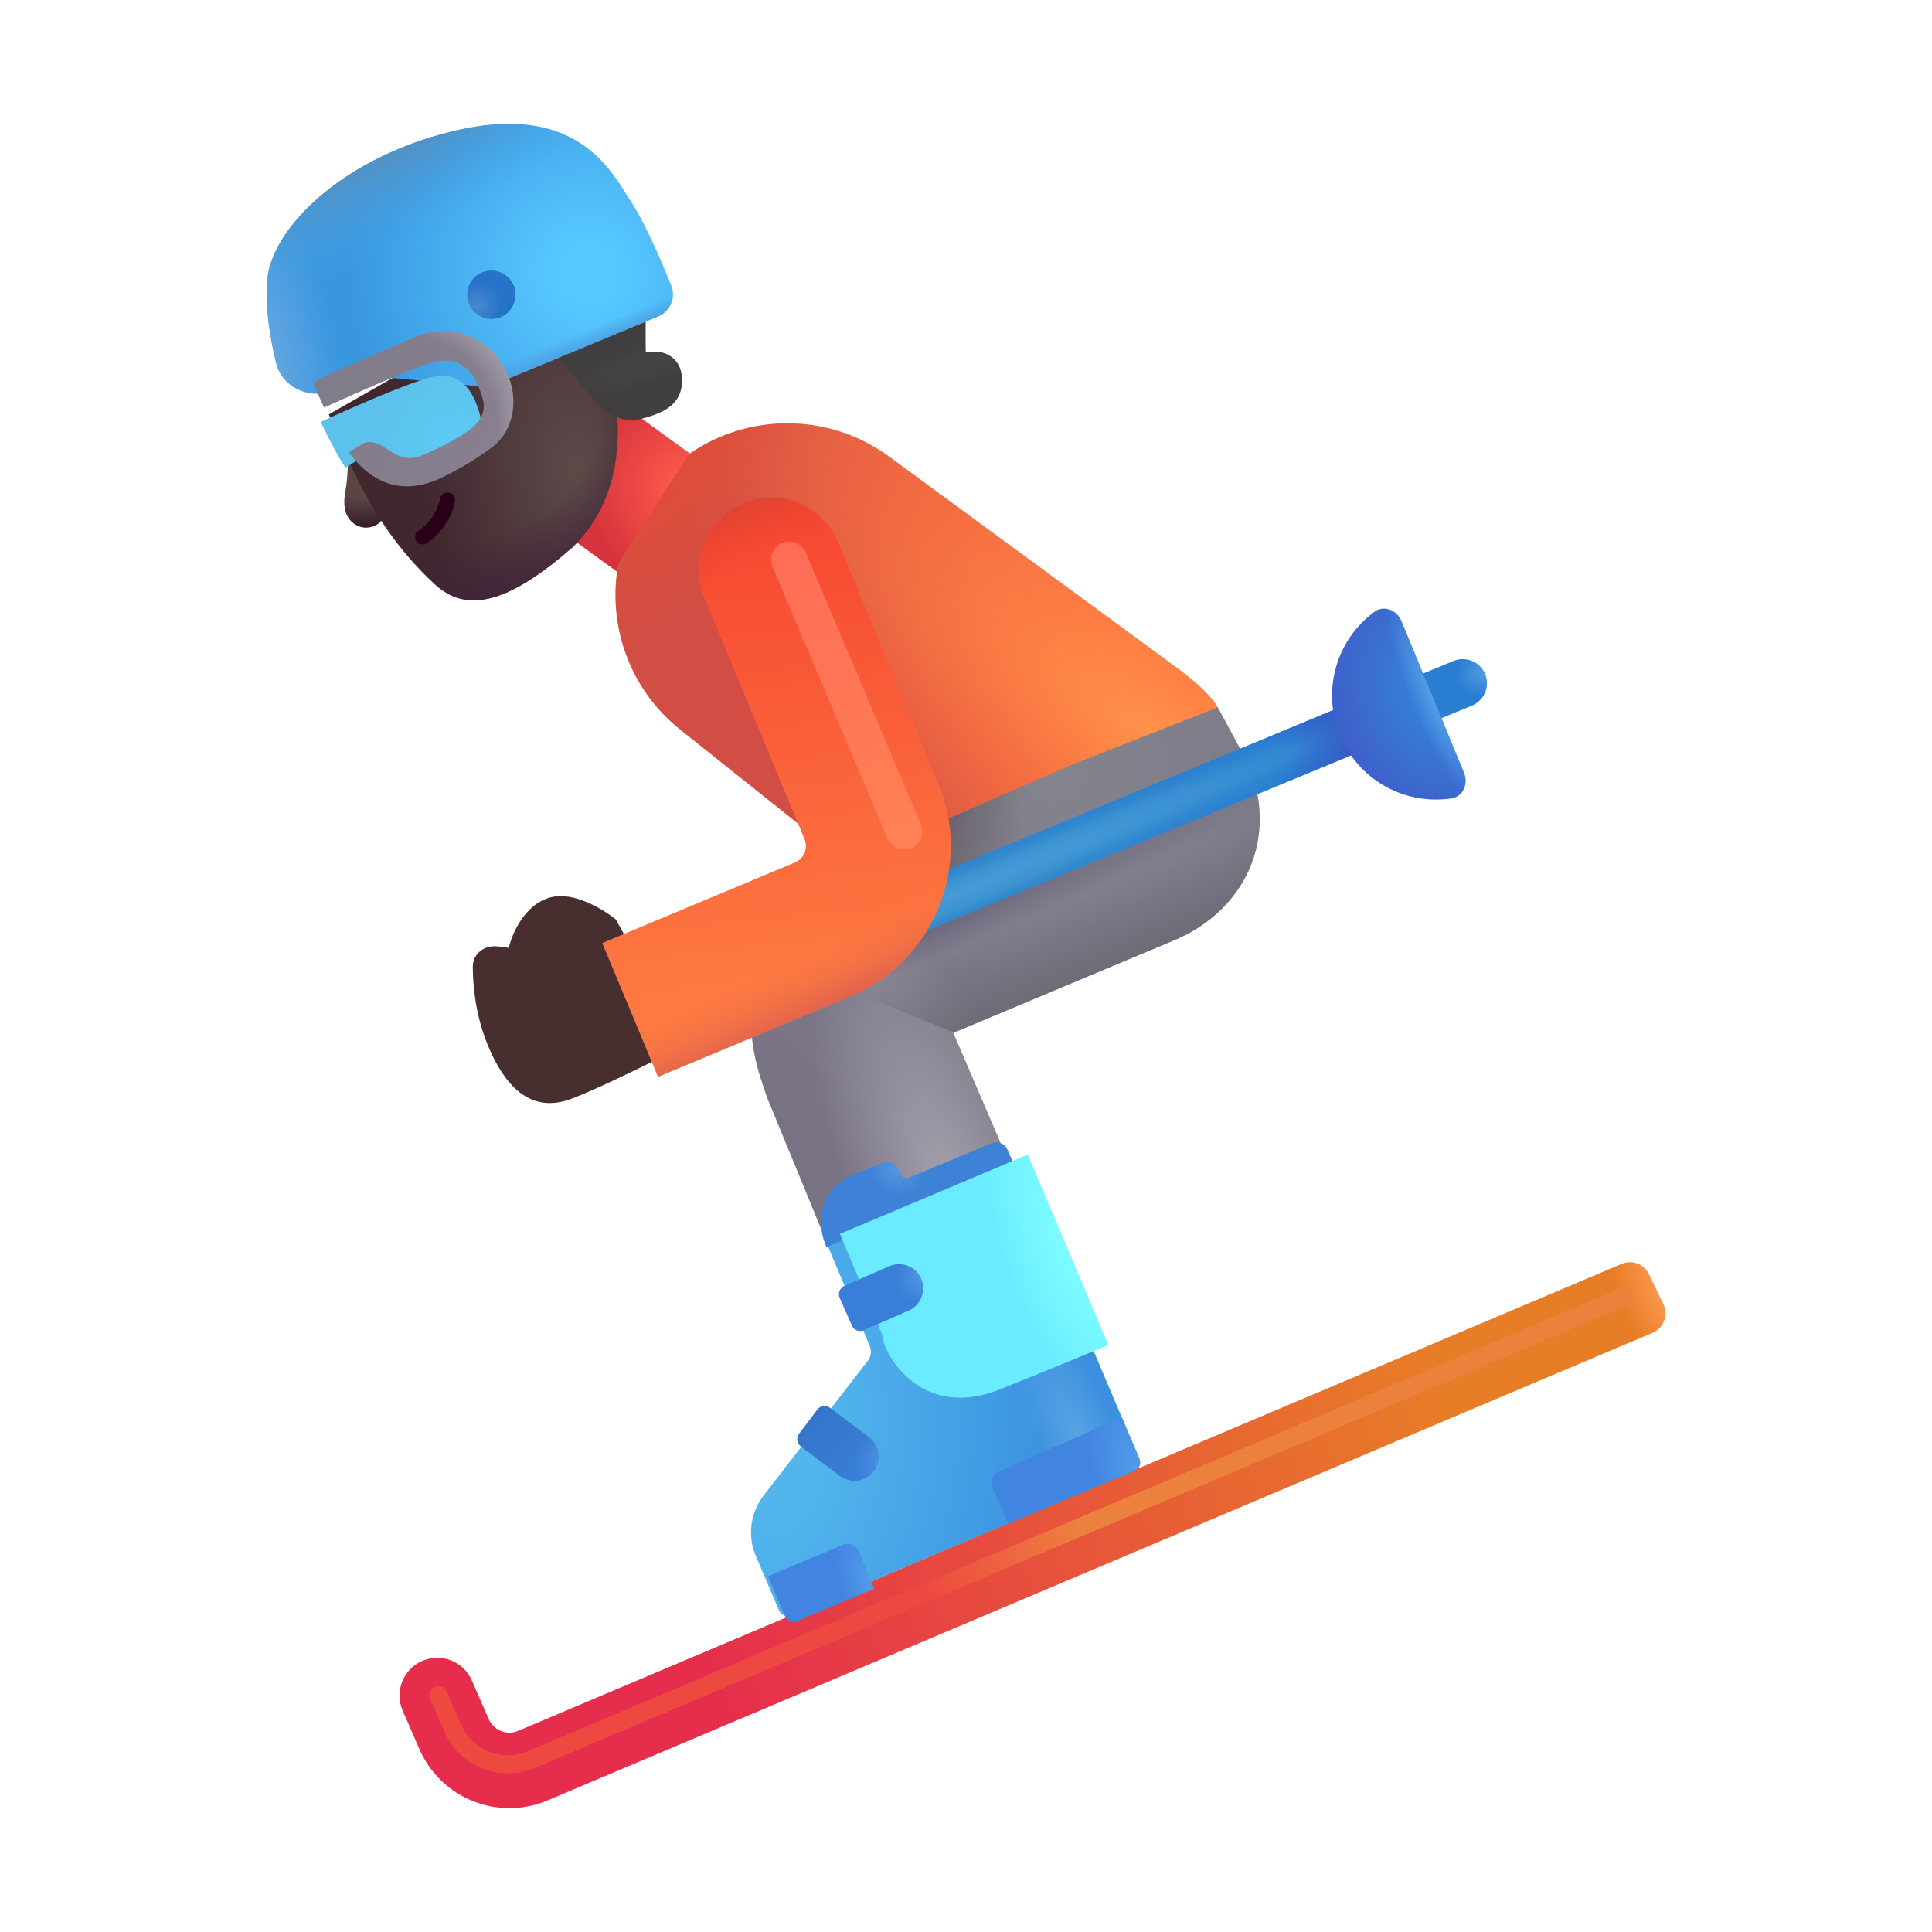 <svg width="320" height="320" viewBox="0 0 32 32" fill="none" xmlns="http://www.w3.org/2000/svg">
<rect x="9.887" y="6.394" width="2.906" height="2.292" transform="rotate(36.007 9.887 6.394)" fill="url(#paint0_radial_3987_22641)"/>
<path d="M11.266 12.085C10.412 11.404 10.054 10.331 10.244 9.327L11.412 7.523C12.387 6.842 13.722 6.825 14.727 7.563L19.404 10.996L19.403 10.997C19.628 11.156 20.025 11.459 20.172 11.724L18.672 12.329L16.512 16.269L11.266 12.085Z" fill="url(#paint1_linear_3987_22641)"/>
<path d="M11.266 12.085C10.412 11.404 10.054 10.331 10.244 9.327L11.412 7.523C12.387 6.842 13.722 6.825 14.727 7.563L19.404 10.996L19.403 10.997C19.628 11.156 20.025 11.459 20.172 11.724L18.672 12.329L16.512 16.269L11.266 12.085Z" fill="url(#paint2_radial_3987_22641)"/>
<path d="M11.266 12.085C10.412 11.404 10.054 10.331 10.244 9.327L11.412 7.523C12.387 6.842 13.722 6.825 14.727 7.563L19.404 10.996L19.403 10.997C19.628 11.156 20.025 11.459 20.172 11.724L18.672 12.329L16.512 16.269L11.266 12.085Z" fill="url(#paint3_radial_3987_22641)"/>
<path d="M14.405 22.292L13.711 20.637L16.821 19.325L18.871 24.163C18.904 24.239 18.868 24.327 18.791 24.36L13.099 26.752C13.023 26.784 12.935 26.748 12.903 26.672L12.519 25.772C12.377 25.438 12.427 25.054 12.649 24.768L14.372 22.541C14.427 22.47 14.44 22.375 14.405 22.292Z" fill="url(#paint4_radial_3987_22641)"/>
<path d="M14.405 22.292L13.711 20.637L16.821 19.325L18.871 24.163C18.904 24.239 18.868 24.327 18.791 24.36L13.099 26.752C13.023 26.784 12.935 26.748 12.903 26.672L12.519 25.772C12.377 25.438 12.427 25.054 12.649 24.768L14.372 22.541C14.427 22.47 14.44 22.375 14.405 22.292Z" fill="url(#paint5_radial_3987_22641)"/>
<path d="M20.586 12.485L20.172 11.716L17.747 12.669L15.649 13.583L12.493 16.099C12.318 17.199 12.571 17.771 12.711 18.193L13.707 20.614L16.571 18.927L15.79 17.107L19.368 15.607C20.75 15.068 21.226 13.675 20.586 12.485Z" fill="url(#paint6_radial_3987_22641)"/>
<path d="M20.586 12.485L20.172 11.716L17.747 12.669L15.649 13.583L12.493 16.099C12.318 17.199 12.571 17.771 12.711 18.193L13.707 20.614L16.571 18.927L15.79 17.107L19.368 15.607C20.75 15.068 21.226 13.675 20.586 12.485Z" fill="url(#paint7_radial_3987_22641)"/>
<path d="M20.586 12.485L20.172 11.716L17.747 12.669L15.649 13.583L12.493 16.099C12.318 17.199 12.571 17.771 12.711 18.193L13.707 20.614L16.571 18.927L15.79 17.107L19.368 15.607C20.75 15.068 21.226 13.675 20.586 12.485Z" fill="url(#paint8_radial_3987_22641)"/>
<path d="M15.8 17.102L19.367 15.607C20.75 15.068 21.225 13.675 20.585 12.485L20.172 11.716L17.746 12.669L15.649 13.583L12.778 15.871L15.8 17.102Z" fill="url(#paint9_linear_3987_22641)"/>
<path d="M15.8 17.102L19.367 15.607C20.75 15.068 21.225 13.675 20.585 12.485L20.172 11.716L17.746 12.669L15.649 13.583L12.778 15.871L15.8 17.102Z" fill="url(#paint10_radial_3987_22641)"/>
<path fill-rule="evenodd" clip-rule="evenodd" d="M24.597 11.165C24.681 11.369 24.584 11.603 24.38 11.687L12.614 16.547C12.41 16.631 12.176 16.534 12.092 16.33C12.007 16.125 12.104 15.892 12.309 15.807L24.074 10.948C24.278 10.864 24.512 10.961 24.597 11.165Z" fill="url(#paint11_radial_3987_22641)"/>
<path fill-rule="evenodd" clip-rule="evenodd" d="M24.597 11.165C24.681 11.369 24.584 11.603 24.38 11.687L12.614 16.547C12.41 16.631 12.176 16.534 12.092 16.33C12.007 16.125 12.104 15.892 12.309 15.807L24.074 10.948C24.278 10.864 24.512 10.961 24.597 11.165Z" fill="url(#paint12_radial_3987_22641)"/>
<path fill-rule="evenodd" clip-rule="evenodd" d="M24.597 11.165C24.681 11.369 24.584 11.603 24.38 11.687L12.614 16.547C12.41 16.631 12.176 16.534 12.092 16.33C12.007 16.125 12.104 15.892 12.309 15.807L24.074 10.948C24.278 10.864 24.512 10.961 24.597 11.165Z" fill="url(#paint13_radial_3987_22641)"/>
<path fill-rule="evenodd" clip-rule="evenodd" d="M23.538 11.592C23.622 11.796 23.525 12.03 23.321 12.114L12.614 16.547C12.41 16.631 12.176 16.534 12.092 16.33C12.007 16.126 12.104 15.892 12.309 15.807L23.015 11.375C23.22 11.291 23.453 11.388 23.538 11.592Z" fill="url(#paint14_radial_3987_22641)"/>
<path fill-rule="evenodd" clip-rule="evenodd" d="M23.538 11.592C23.622 11.796 23.525 12.03 23.321 12.114L12.614 16.547C12.41 16.631 12.176 16.534 12.092 16.33C12.007 16.126 12.104 15.892 12.309 15.807L23.015 11.375C23.22 11.291 23.453 11.388 23.538 11.592Z" fill="url(#paint15_radial_3987_22641)"/>
<path fill-rule="evenodd" clip-rule="evenodd" d="M23.538 11.592C23.622 11.796 23.525 12.03 23.321 12.114L12.614 16.547C12.41 16.631 12.176 16.534 12.092 16.33C12.007 16.126 12.104 15.892 12.309 15.807L23.015 11.375C23.22 11.291 23.453 11.388 23.538 11.592Z" fill="url(#paint16_radial_3987_22641)"/>
<path fill-rule="evenodd" clip-rule="evenodd" d="M23.538 11.592C23.622 11.796 23.525 12.03 23.321 12.114L12.614 16.547C12.41 16.631 12.176 16.534 12.092 16.33C12.007 16.126 12.104 15.892 12.309 15.807L23.015 11.375C23.22 11.291 23.453 11.388 23.538 11.592Z" fill="url(#paint17_radial_3987_22641)"/>
<g filter="url(#filter0_i_3987_22641)">
<path d="M9.008 15.247C9.377 15.204 9.823 15.484 10 15.63L11.156 17.7C10.732 17.93 9.716 18.43 9.266 18.599C8.703 18.81 8.227 18.56 7.875 17.7C7.684 17.234 7.632 16.756 7.631 16.412C7.631 16.197 7.825 16.049 8.038 16.076L8.227 16.099C8.297 15.802 8.547 15.302 9.008 15.247Z" fill="#482F2F"/>
</g>
<path d="M5.719 8.146C5.769 7.871 5.766 7.578 5.758 7.466L6.407 8.427C6.344 8.747 6.063 8.779 5.922 8.708C5.782 8.638 5.657 8.489 5.719 8.146Z" fill="url(#paint18_radial_3987_22641)"/>
<path d="M7.211 9.685C6.133 8.7 5.737 7.523 5.446 6.864L9.141 4.755L10.211 6.693C10.307 7.674 10.094 8.45 9.491 9.058C8.453 9.966 7.751 10.177 7.211 9.685Z" fill="url(#paint19_radial_3987_22641)"/>
<path d="M7.211 9.685C6.133 8.7 5.737 7.523 5.446 6.864L9.141 4.755L10.211 6.693C10.307 7.674 10.094 8.45 9.491 9.058C8.453 9.966 7.751 10.177 7.211 9.685Z" fill="url(#paint20_radial_3987_22641)"/>
<g filter="url(#filter1_i_3987_22641)">
<path d="M9.789 6.872L8.961 5.927L10.594 4.919V6.036C10.926 5.974 11.219 6.146 11.196 6.544C11.172 6.943 10.829 7.06 10.461 7.154C10.2 7.22 9.883 6.995 9.789 6.872Z" fill="#403E3F"/>
<path d="M9.789 6.872L8.961 5.927L10.594 4.919V6.036C10.926 5.974 11.219 6.146 11.196 6.544C11.172 6.943 10.829 7.06 10.461 7.154C10.2 7.22 9.883 6.995 9.789 6.872Z" fill="url(#paint21_radial_3987_22641)"/>
</g>
<path d="M4.427 4.63C4.385 5.076 4.474 5.606 4.575 6.015C4.65 6.322 4.935 6.521 5.252 6.521H5.427L6.271 6.239L8.083 6.411L10.901 5.241C11.102 5.158 11.2 4.929 11.118 4.727C10.935 4.277 10.678 3.684 10.458 3.349C10.13 2.849 9.571 1.654 7.453 2.185C5.64 2.64 4.505 3.786 4.427 4.63Z" fill="url(#paint22_radial_3987_22641)"/>
<path d="M4.427 4.63C4.385 5.076 4.474 5.606 4.575 6.015C4.65 6.322 4.935 6.521 5.252 6.521H5.427L6.271 6.239L8.083 6.411L10.901 5.241C11.102 5.158 11.2 4.929 11.118 4.727C10.935 4.277 10.678 3.684 10.458 3.349C10.13 2.849 9.571 1.654 7.453 2.185C5.64 2.64 4.505 3.786 4.427 4.63Z" fill="url(#paint23_radial_3987_22641)"/>
<path d="M4.427 4.63C4.385 5.076 4.474 5.606 4.575 6.015C4.65 6.322 4.935 6.521 5.252 6.521H5.427L6.271 6.239L8.083 6.411L10.901 5.241C11.102 5.158 11.2 4.929 11.118 4.727C10.935 4.277 10.678 3.684 10.458 3.349C10.13 2.849 9.571 1.654 7.453 2.185C5.64 2.64 4.505 3.786 4.427 4.63Z" fill="url(#paint24_radial_3987_22641)"/>
<path d="M4.427 4.63C4.385 5.076 4.474 5.606 4.575 6.015C4.65 6.322 4.935 6.521 5.252 6.521H5.427L6.271 6.239L8.083 6.411L10.901 5.241C11.102 5.158 11.2 4.929 11.118 4.727C10.935 4.277 10.678 3.684 10.458 3.349C10.13 2.849 9.571 1.654 7.453 2.185C5.64 2.64 4.505 3.786 4.427 4.63Z" fill="url(#paint25_linear_3987_22641)"/>
<g filter="url(#filter2_i_3987_22641)">
<circle cx="8.139" cy="4.882" r="0.401" fill="url(#paint26_radial_3987_22641)"/>
</g>
<g filter="url(#filter3_i_3987_22641)">
<path d="M5.773 7.645L5.977 7.517C6.021 7.476 6.158 7.427 6.352 7.552C6.594 7.708 6.731 7.798 6.996 7.689C7.219 7.597 7.582 7.427 7.805 7.247C7.91 7.163 8.065 7.003 7.996 6.759C7.911 6.454 7.723 6.013 7.184 6.15C6.801 6.247 5.902 6.64 5.362 6.888C5.501 7.183 5.674 7.511 5.773 7.645Z" fill="url(#paint27_radial_3987_22641)"/>
</g>
<g filter="url(#filter4_i_3987_22641)">
<path d="M5.773 7.645C5.779 7.652 5.784 7.659 5.789 7.665C5.791 7.667 5.792 7.669 5.794 7.67C5.977 7.893 6.46 8.482 7.336 8.052C7.67 7.888 7.933 7.721 8.139 7.567C8.534 7.273 8.597 6.725 8.378 6.284C8.105 5.733 7.456 5.486 6.891 5.726C6.217 6.012 5.482 6.335 5.188 6.482C5.224 6.582 5.298 6.751 5.368 6.9C5.957 6.639 6.853 6.233 7.184 6.15C7.723 6.013 7.911 6.454 7.996 6.759C8.065 7.003 7.91 7.163 7.805 7.247C7.582 7.427 7.219 7.597 6.996 7.689C6.732 7.797 6.596 7.709 6.356 7.555L6.352 7.552C6.158 7.427 6.021 7.476 5.977 7.517L5.773 7.645Z" fill="url(#paint28_linear_3987_22641)"/>
<path d="M5.773 7.645C5.779 7.652 5.784 7.659 5.789 7.665C5.791 7.667 5.792 7.669 5.794 7.67C5.977 7.893 6.46 8.482 7.336 8.052C7.67 7.888 7.933 7.721 8.139 7.567C8.534 7.273 8.597 6.725 8.378 6.284C8.105 5.733 7.456 5.486 6.891 5.726C6.217 6.012 5.482 6.335 5.188 6.482C5.224 6.582 5.298 6.751 5.368 6.9C5.957 6.639 6.853 6.233 7.184 6.15C7.723 6.013 7.911 6.454 7.996 6.759C8.065 7.003 7.91 7.163 7.805 7.247C7.582 7.427 7.219 7.597 6.996 7.689C6.732 7.797 6.596 7.709 6.356 7.555L6.352 7.552C6.158 7.427 6.021 7.476 5.977 7.517L5.773 7.645Z" fill="url(#paint29_radial_3987_22641)"/>
</g>
<path d="M13.882 8.982C13.627 8.37 12.925 8.08 12.313 8.334C11.701 8.589 11.411 9.291 11.666 9.903L13.325 13.896C13.389 14.048 13.317 14.224 13.164 14.287L9.975 15.62L10.899 17.835L14.089 16.502C15.463 15.928 16.113 14.349 15.541 12.974L13.882 8.982Z" fill="url(#paint30_linear_3987_22641)"/>
<path d="M13.882 8.982C13.627 8.37 12.925 8.08 12.313 8.334C11.701 8.589 11.411 9.291 11.666 9.903L13.325 13.896C13.389 14.048 13.317 14.224 13.164 14.287L9.975 15.62L10.899 17.835L14.089 16.502C15.463 15.928 16.113 14.349 15.541 12.974L13.882 8.982Z" fill="url(#paint31_radial_3987_22641)"/>
<path d="M13.882 8.982C13.627 8.37 12.925 8.08 12.313 8.334C11.701 8.589 11.411 9.291 11.666 9.903L13.325 13.896C13.389 14.048 13.317 14.224 13.164 14.287L9.975 15.62L10.899 17.835L14.089 16.502C15.463 15.928 16.113 14.349 15.541 12.974L13.882 8.982Z" fill="url(#paint32_linear_3987_22641)"/>
<path d="M23.212 10.287C23.136 10.103 22.921 10.017 22.762 10.135C22.338 10.449 22.063 10.953 22.063 11.521C22.063 12.472 22.834 13.243 23.785 13.243C23.871 13.243 23.955 13.237 24.037 13.225C24.233 13.196 24.325 12.983 24.249 12.8L23.212 10.287Z" fill="url(#paint33_radial_3987_22641)"/>
<path d="M23.212 10.287C23.136 10.103 22.921 10.017 22.762 10.135C22.338 10.449 22.063 10.953 22.063 11.521C22.063 12.472 22.834 13.243 23.785 13.243C23.871 13.243 23.955 13.237 24.037 13.225C24.233 13.196 24.325 12.983 24.249 12.8L23.212 10.287Z" fill="url(#paint34_radial_3987_22641)"/>
<g filter="url(#filter5_i_3987_22641)">
<path d="M27.31 21.105C27.229 20.937 27.03 20.862 26.858 20.935L8.583 28.668C8.394 28.749 8.175 28.661 8.093 28.472L7.816 27.834C7.678 27.518 7.31 27.372 6.993 27.51C6.677 27.647 6.532 28.015 6.669 28.332L6.946 28.97C7.302 29.788 8.249 30.167 9.07 29.82L27.37 22.076C27.554 21.998 27.636 21.782 27.549 21.602L27.31 21.105Z" fill="url(#paint35_linear_3987_22641)"/>
<path d="M27.31 21.105C27.229 20.937 27.03 20.862 26.858 20.935L8.583 28.668C8.394 28.749 8.175 28.661 8.093 28.472L7.816 27.834C7.678 27.518 7.31 27.372 6.993 27.51C6.677 27.647 6.532 28.015 6.669 28.332L6.946 28.97C7.302 29.788 8.249 30.167 9.07 29.82L27.37 22.076C27.554 21.998 27.636 21.782 27.549 21.602L27.31 21.105Z" fill="url(#paint36_radial_3987_22641)"/>
</g>
<path fill-rule="evenodd" clip-rule="evenodd" d="M7.427 8.159C7.496 8.168 7.544 8.231 7.534 8.299C7.52 8.407 7.47 8.538 7.393 8.661C7.316 8.785 7.207 8.91 7.067 8.998C7.008 9.034 6.931 9.017 6.894 8.958C6.858 8.899 6.876 8.822 6.934 8.786C7.035 8.723 7.119 8.63 7.181 8.529C7.243 8.428 7.278 8.33 7.287 8.266C7.296 8.197 7.359 8.149 7.427 8.159Z" fill="#290017"/>
<g filter="url(#filter6_i_3987_22641)">
<path d="M16.817 19.341L13.688 20.657C13.391 19.939 13.877 19.551 14.157 19.447L14.624 19.262C14.726 19.221 14.842 19.271 14.883 19.373L14.916 19.454C14.937 19.506 14.996 19.531 15.047 19.509L16.425 18.936C16.525 18.894 16.641 18.94 16.685 19.04L16.817 19.341Z" fill="#3E82D8"/>
<path d="M16.817 19.341L13.688 20.657C13.391 19.939 13.877 19.551 14.157 19.447L14.624 19.262C14.726 19.221 14.842 19.271 14.883 19.373L14.916 19.454C14.937 19.506 14.996 19.531 15.047 19.509L16.425 18.936C16.525 18.894 16.641 18.94 16.685 19.04L16.817 19.341Z" fill="url(#paint37_radial_3987_22641)"/>
</g>
<g filter="url(#filter7_i_3987_22641)">
<path d="M13.538 23.346C13.588 23.28 13.682 23.267 13.748 23.317L14.395 23.806C14.571 23.939 14.607 24.191 14.473 24.367C14.339 24.544 14.088 24.579 13.911 24.446L13.264 23.957C13.198 23.907 13.185 23.813 13.235 23.747L13.538 23.346Z" fill="url(#paint38_linear_3987_22641)"/>
<path d="M13.538 23.346C13.588 23.28 13.682 23.267 13.748 23.317L14.395 23.806C14.571 23.939 14.607 24.191 14.473 24.367C14.339 24.544 14.088 24.579 13.911 24.446L13.264 23.957C13.198 23.907 13.185 23.813 13.235 23.747L13.538 23.346Z" fill="url(#paint39_radial_3987_22641)"/>
</g>
<g filter="url(#filter8_i_3987_22641)">
<path d="M14.424 22.409L14.454 22.482C14.623 22.914 15.244 23.665 16.375 23.208C17.165 22.89 17.777 22.637 18.157 22.477L16.821 19.325L13.711 20.637L14.405 22.292C14.421 22.329 14.427 22.37 14.424 22.409Z" fill="#6AEBFF"/>
<path d="M14.424 22.409L14.454 22.482C14.623 22.914 15.244 23.665 16.375 23.208C17.165 22.89 17.777 22.637 18.157 22.477L16.821 19.325L13.711 20.637L14.405 22.292C14.421 22.329 14.427 22.37 14.424 22.409Z" fill="url(#paint40_radial_3987_22641)"/>
</g>
<g filter="url(#filter9_i_3987_22641)">
<path d="M18.581 23.478L18.871 24.163C18.904 24.239 18.868 24.327 18.791 24.36L16.702 25.238L16.438 24.637C16.394 24.536 16.44 24.418 16.541 24.374L18.581 23.478Z" fill="#4285E1"/>
<path d="M18.581 23.478L18.871 24.163C18.904 24.239 18.868 24.327 18.791 24.36L16.702 25.238L16.438 24.637C16.394 24.536 16.44 24.418 16.541 24.374L18.581 23.478Z" fill="url(#paint41_radial_3987_22641)"/>
</g>
<g filter="url(#filter10_i_3987_22641)">
<path d="M14.379 26.214L13.099 26.752C13.023 26.784 12.935 26.748 12.903 26.672L12.62 26.008L13.857 25.488C13.959 25.445 14.076 25.493 14.119 25.595L14.379 26.214Z" fill="#4285E1"/>
<path d="M14.379 26.214L13.099 26.752C13.023 26.784 12.935 26.748 12.903 26.672L12.62 26.008L13.857 25.488C13.959 25.445 14.076 25.493 14.119 25.595L14.379 26.214Z" fill="url(#paint42_radial_3987_22641)"/>
</g>
<g filter="url(#filter11_i_3987_22641)">
<path d="M13.908 21.497C13.874 21.421 13.909 21.332 13.985 21.299L14.727 20.973C14.93 20.884 15.166 20.976 15.255 21.178C15.345 21.381 15.253 21.618 15.05 21.707L14.308 22.033C14.232 22.067 14.143 22.032 14.11 21.956L13.908 21.497Z" fill="#397ED8"/>
<path d="M13.908 21.497C13.874 21.421 13.909 21.332 13.985 21.299L14.727 20.973C14.93 20.884 15.166 20.976 15.255 21.178C15.345 21.381 15.253 21.618 15.05 21.707L14.308 22.033C14.232 22.067 14.143 22.032 14.11 21.956L13.908 21.497Z" fill="url(#paint43_radial_3987_22641)"/>
</g>
<g filter="url(#filter12_f_3987_22641)">
<path d="M13.071 9.271L14.977 13.771" stroke="url(#paint44_linear_3987_22641)" stroke-width="0.6" stroke-linecap="round"/>
</g>
<g filter="url(#filter13_f_3987_22641)">
<path d="M26.892 21.481L8.804 29.143C8.299 29.357 7.716 29.124 7.497 28.621L7.261 28.078" stroke="url(#paint45_linear_3987_22641)" stroke-width="0.3" stroke-linecap="round"/>
</g>
<defs>
<filter id="filter0_i_3987_22641" x="7.631" y="14.843" width="3.726" height="3.827" filterUnits="userSpaceOnUse" color-interpolation-filters="sRGB">
<feFlood flood-opacity="0" result="BackgroundImageFix"/>
<feBlend mode="normal" in="SourceGraphic" in2="BackgroundImageFix" result="shape"/>
<feColorMatrix in="SourceAlpha" type="matrix" values="0 0 0 0 0 0 0 0 0 0 0 0 0 0 0 0 0 0 127 0" result="hardAlpha"/>
<feOffset dx="0.2" dy="-0.4"/>
<feGaussianBlur stdDeviation="0.6"/>
<feComposite in2="hardAlpha" operator="arithmetic" k2="-1" k3="1"/>
<feColorMatrix type="matrix" values="0 0 0 0 0.255 0 0 0 0 0.161 0 0 0 0 0.235 0 0 0 1 0"/>
<feBlend mode="normal" in2="shape" result="effect1_innerShadow_3987_22641"/>
</filter>
<filter id="filter1_i_3987_22641" x="8.961" y="4.719" width="2.336" height="2.447" filterUnits="userSpaceOnUse" color-interpolation-filters="sRGB">
<feFlood flood-opacity="0" result="BackgroundImageFix"/>
<feBlend mode="normal" in="SourceGraphic" in2="BackgroundImageFix" result="shape"/>
<feColorMatrix in="SourceAlpha" type="matrix" values="0 0 0 0 0 0 0 0 0 0 0 0 0 0 0 0 0 0 127 0" result="hardAlpha"/>
<feOffset dx="0.1" dy="-0.2"/>
<feGaussianBlur stdDeviation="0.25"/>
<feComposite in2="hardAlpha" operator="arithmetic" k2="-1" k3="1"/>
<feColorMatrix type="matrix" values="0 0 0 0 0.118 0 0 0 0 0.039 0 0 0 0 0.118 0 0 0 1 0"/>
<feBlend mode="normal" in2="shape" result="effect1_innerShadow_3987_22641"/>
</filter>
<filter id="filter2_i_3987_22641" x="7.738" y="4.482" width="0.802" height="0.802" filterUnits="userSpaceOnUse" color-interpolation-filters="sRGB">
<feFlood flood-opacity="0" result="BackgroundImageFix"/>
<feBlend mode="normal" in="SourceGraphic" in2="BackgroundImageFix" result="shape"/>
<feColorMatrix in="SourceAlpha" type="matrix" values="0 0 0 0 0 0 0 0 0 0 0 0 0 0 0 0 0 0 127 0" result="hardAlpha"/>
<feOffset/>
<feGaussianBlur stdDeviation="0.125"/>
<feComposite in2="hardAlpha" operator="arithmetic" k2="-1" k3="1"/>
<feColorMatrix type="matrix" values="0 0 0 0 0.098 0 0 0 0 0.431 0 0 0 0 0.757 0 0 0 1 0"/>
<feBlend mode="normal" in2="shape" result="effect1_innerShadow_3987_22641"/>
</filter>
<filter id="filter3_i_3987_22641" x="5.312" y="6.124" width="2.701" height="1.713" filterUnits="userSpaceOnUse" color-interpolation-filters="sRGB">
<feFlood flood-opacity="0" result="BackgroundImageFix"/>
<feBlend mode="normal" in="SourceGraphic" in2="BackgroundImageFix" result="shape"/>
<feColorMatrix in="SourceAlpha" type="matrix" values="0 0 0 0 0 0 0 0 0 0 0 0 0 0 0 0 0 0 127 0" result="hardAlpha"/>
<feOffset dx="-0.05" dy="0.1"/>
<feGaussianBlur stdDeviation="0.15"/>
<feComposite in2="hardAlpha" operator="arithmetic" k2="-1" k3="1"/>
<feColorMatrix type="matrix" values="0 0 0 0 0.302 0 0 0 0 0.612 0 0 0 0 0.867 0 0 0 1 0"/>
<feBlend mode="normal" in2="shape" result="effect1_innerShadow_3987_22641"/>
</filter>
<filter id="filter4_i_3987_22641" x="5.188" y="5.484" width="3.315" height="2.721" filterUnits="userSpaceOnUse" color-interpolation-filters="sRGB">
<feFlood flood-opacity="0" result="BackgroundImageFix"/>
<feBlend mode="normal" in="SourceGraphic" in2="BackgroundImageFix" result="shape"/>
<feColorMatrix in="SourceAlpha" type="matrix" values="0 0 0 0 0 0 0 0 0 0 0 0 0 0 0 0 0 0 127 0" result="hardAlpha"/>
<feOffset dy="-0.15"/>
<feGaussianBlur stdDeviation="0.1"/>
<feComposite in2="hardAlpha" operator="arithmetic" k2="-1" k3="1"/>
<feColorMatrix type="matrix" values="0 0 0 0 0.447 0 0 0 0 0.435 0 0 0 0 0.565 0 0 0 1 0"/>
<feBlend mode="normal" in2="shape" result="effect1_innerShadow_3987_22641"/>
</filter>
<filter id="filter5_i_3987_22641" x="6.617" y="20.907" width="20.966" height="9.041" filterUnits="userSpaceOnUse" color-interpolation-filters="sRGB">
<feFlood flood-opacity="0" result="BackgroundImageFix"/>
<feBlend mode="normal" in="SourceGraphic" in2="BackgroundImageFix" result="shape"/>
<feColorMatrix in="SourceAlpha" type="matrix" values="0 0 0 0 0 0 0 0 0 0 0 0 0 0 0 0 0 0 127 0" result="hardAlpha"/>
<feOffset/>
<feGaussianBlur stdDeviation="0.2"/>
<feComposite in2="hardAlpha" operator="arithmetic" k2="-1" k3="1"/>
<feColorMatrix type="matrix" values="0 0 0 0 0.839 0 0 0 0 0.357 0 0 0 0 0.329 0 0 0 1 0"/>
<feBlend mode="normal" in2="shape" result="effect1_innerShadow_3987_22641"/>
</filter>
<filter id="filter6_i_3987_22641" x="13.595" y="18.921" width="3.222" height="1.737" filterUnits="userSpaceOnUse" color-interpolation-filters="sRGB">
<feFlood flood-opacity="0" result="BackgroundImageFix"/>
<feBlend mode="normal" in="SourceGraphic" in2="BackgroundImageFix" result="shape"/>
<feColorMatrix in="SourceAlpha" type="matrix" values="0 0 0 0 0 0 0 0 0 0 0 0 0 0 0 0 0 0 127 0" result="hardAlpha"/>
<feOffset/>
<feGaussianBlur stdDeviation="0.2"/>
<feComposite in2="hardAlpha" operator="arithmetic" k2="-1" k3="1"/>
<feColorMatrix type="matrix" values="0 0 0 0 0.2 0 0 0 0 0.412 0 0 0 0 0.812 0 0 0 1 0"/>
<feBlend mode="normal" in2="shape" result="effect1_innerShadow_3987_22641"/>
</filter>
<filter id="filter7_i_3987_22641" x="13.205" y="23.287" width="1.349" height="1.24" filterUnits="userSpaceOnUse" color-interpolation-filters="sRGB">
<feFlood flood-opacity="0" result="BackgroundImageFix"/>
<feBlend mode="normal" in="SourceGraphic" in2="BackgroundImageFix" result="shape"/>
<feColorMatrix in="SourceAlpha" type="matrix" values="0 0 0 0 0 0 0 0 0 0 0 0 0 0 0 0 0 0 127 0" result="hardAlpha"/>
<feOffset/>
<feGaussianBlur stdDeviation="0.125"/>
<feComposite in2="hardAlpha" operator="arithmetic" k2="-1" k3="1"/>
<feColorMatrix type="matrix" values="0 0 0 0 0.188 0 0 0 0 0.396 0 0 0 0 0.824 0 0 0 1 0"/>
<feBlend mode="normal" in2="shape" result="effect1_innerShadow_3987_22641"/>
</filter>
<filter id="filter8_i_3987_22641" x="13.711" y="19.125" width="4.646" height="4.226" filterUnits="userSpaceOnUse" color-interpolation-filters="sRGB">
<feFlood flood-opacity="0" result="BackgroundImageFix"/>
<feBlend mode="normal" in="SourceGraphic" in2="BackgroundImageFix" result="shape"/>
<feColorMatrix in="SourceAlpha" type="matrix" values="0 0 0 0 0 0 0 0 0 0 0 0 0 0 0 0 0 0 127 0" result="hardAlpha"/>
<feOffset dx="0.2" dy="-0.2"/>
<feGaussianBlur stdDeviation="0.3"/>
<feComposite in2="hardAlpha" operator="arithmetic" k2="-1" k3="1"/>
<feColorMatrix type="matrix" values="0 0 0 0 0.345 0 0 0 0 0.741 0 0 0 0 1 0 0 0 1 0"/>
<feBlend mode="normal" in2="shape" result="effect1_innerShadow_3987_22641"/>
</filter>
<filter id="filter9_i_3987_22641" x="16.422" y="23.478" width="2.462" height="1.76" filterUnits="userSpaceOnUse" color-interpolation-filters="sRGB">
<feFlood flood-opacity="0" result="BackgroundImageFix"/>
<feBlend mode="normal" in="SourceGraphic" in2="BackgroundImageFix" result="shape"/>
<feColorMatrix in="SourceAlpha" type="matrix" values="0 0 0 0 0 0 0 0 0 0 0 0 0 0 0 0 0 0 127 0" result="hardAlpha"/>
<feOffset/>
<feGaussianBlur stdDeviation="0.2"/>
<feComposite in2="hardAlpha" operator="arithmetic" k2="-1" k3="1"/>
<feColorMatrix type="matrix" values="0 0 0 0 0.231 0 0 0 0 0.369 0 0 0 0 0.816 0 0 0 1 0"/>
<feBlend mode="normal" in2="shape" result="effect1_innerShadow_3987_22641"/>
</filter>
<filter id="filter10_i_3987_22641" x="12.62" y="25.473" width="1.859" height="1.391" filterUnits="userSpaceOnUse" color-interpolation-filters="sRGB">
<feFlood flood-opacity="0" result="BackgroundImageFix"/>
<feBlend mode="normal" in="SourceGraphic" in2="BackgroundImageFix" result="shape"/>
<feColorMatrix in="SourceAlpha" type="matrix" values="0 0 0 0 0 0 0 0 0 0 0 0 0 0 0 0 0 0 127 0" result="hardAlpha"/>
<feOffset dx="0.1" dy="0.1"/>
<feGaussianBlur stdDeviation="0.15"/>
<feComposite in2="hardAlpha" operator="arithmetic" k2="-1" k3="1"/>
<feColorMatrix type="matrix" values="0 0 0 0 0.231 0 0 0 0 0.369 0 0 0 0 0.816 0 0 0 1 0"/>
<feBlend mode="normal" in2="shape" result="effect1_innerShadow_3987_22641"/>
</filter>
<filter id="filter11_i_3987_22641" x="13.895" y="20.939" width="1.394" height="1.107" filterUnits="userSpaceOnUse" color-interpolation-filters="sRGB">
<feFlood flood-opacity="0" result="BackgroundImageFix"/>
<feBlend mode="normal" in="SourceGraphic" in2="BackgroundImageFix" result="shape"/>
<feColorMatrix in="SourceAlpha" type="matrix" values="0 0 0 0 0 0 0 0 0 0 0 0 0 0 0 0 0 0 127 0" result="hardAlpha"/>
<feOffset/>
<feGaussianBlur stdDeviation="0.125"/>
<feComposite in2="hardAlpha" operator="arithmetic" k2="-1" k3="1"/>
<feColorMatrix type="matrix" values="0 0 0 0 0.188 0 0 0 0 0.396 0 0 0 0 0.824 0 0 0 1 0"/>
<feBlend mode="normal" in2="shape" result="effect1_innerShadow_3987_22641"/>
</filter>
<filter id="filter12_f_3987_22641" x="11.971" y="8.171" width="4.106" height="6.7" filterUnits="userSpaceOnUse" color-interpolation-filters="sRGB">
<feFlood flood-opacity="0" result="BackgroundImageFix"/>
<feBlend mode="normal" in="SourceGraphic" in2="BackgroundImageFix" result="shape"/>
<feGaussianBlur stdDeviation="0.4" result="effect1_foregroundBlur_3987_22641"/>
</filter>
<filter id="filter13_f_3987_22641" x="6.611" y="20.831" width="20.931" height="9.041" filterUnits="userSpaceOnUse" color-interpolation-filters="sRGB">
<feFlood flood-opacity="0" result="BackgroundImageFix"/>
<feBlend mode="normal" in="SourceGraphic" in2="BackgroundImageFix" result="shape"/>
<feGaussianBlur stdDeviation="0.25" result="effect1_foregroundBlur_3987_22641"/>
</filter>
<radialGradient id="paint0_radial_3987_22641" cx="0" cy="0" r="1" gradientUnits="userSpaceOnUse" gradientTransform="translate(12.271 6.864) rotate(-177.519) scale(1.956 1.716)">
<stop offset="0.128" stop-color="#FF5C4A"/>
<stop offset="1" stop-color="#D6333D"/>
</radialGradient>
<linearGradient id="paint1_linear_3987_22641" x1="12.727" y1="12.333" x2="18.696" y2="10.208" gradientUnits="userSpaceOnUse">
<stop stop-color="#D24E44"/>
<stop offset="1" stop-color="#FF7643"/>
</linearGradient>
<radialGradient id="paint2_radial_3987_22641" cx="0" cy="0" r="1" gradientUnits="userSpaceOnUse" gradientTransform="translate(19.196 12.239) rotate(-144.211) scale(8.283 2.916)">
<stop stop-color="#FF934C"/>
<stop offset="1" stop-color="#FF713A" stop-opacity="0"/>
</radialGradient>
<radialGradient id="paint3_radial_3987_22641" cx="0" cy="0" r="1" gradientUnits="userSpaceOnUse" gradientTransform="translate(10.977 7.333) rotate(26.966) scale(1.999 3.679)">
<stop stop-color="#E24C36"/>
<stop offset="1" stop-color="#E24C36" stop-opacity="0"/>
</radialGradient>
<radialGradient id="paint4_radial_3987_22641" cx="0" cy="0" r="1" gradientUnits="userSpaceOnUse" gradientTransform="translate(12.91 23.974) rotate(7.748) scale(4.682 8.133)">
<stop offset="0.123" stop-color="#52B6ED"/>
<stop offset="1" stop-color="#3A8FDF"/>
</radialGradient>
<radialGradient id="paint5_radial_3987_22641" cx="0" cy="0" r="1" gradientUnits="userSpaceOnUse" gradientTransform="translate(17.929 23.974) rotate(-112.087) scale(2.35 0.684)">
<stop stop-color="#5AA4E2"/>
<stop offset="1" stop-color="#5AA4E2" stop-opacity="0"/>
</radialGradient>
<radialGradient id="paint6_radial_3987_22641" cx="0" cy="0" r="1" gradientUnits="userSpaceOnUse" gradientTransform="translate(17.487 12.675) rotate(102.061) scale(7.552 7.157)">
<stop stop-color="#83848E"/>
<stop offset="1" stop-color="#797284"/>
</radialGradient>
<radialGradient id="paint7_radial_3987_22641" cx="0" cy="0" r="1" gradientUnits="userSpaceOnUse" gradientTransform="translate(15.783 19.777) rotate(-110.556) scale(4.854 1.704)">
<stop stop-color="#A4A1AC"/>
<stop offset="1" stop-color="#A4A1AC" stop-opacity="0"/>
</radialGradient>
<radialGradient id="paint8_radial_3987_22641" cx="0" cy="0" r="1" gradientUnits="userSpaceOnUse" gradientTransform="translate(14.804 13.465) rotate(20.556) scale(2.157 2.394)">
<stop offset="0.216" stop-color="#645A62"/>
<stop offset="1" stop-color="#645A62" stop-opacity="0"/>
</radialGradient>
<linearGradient id="paint9_linear_3987_22641" x1="18.528" y1="16.463" x2="17.865" y2="14.916" gradientUnits="userSpaceOnUse">
<stop offset="0.089" stop-color="#6A6772"/>
<stop offset="1" stop-color="#6A6772" stop-opacity="0"/>
</linearGradient>
<radialGradient id="paint10_radial_3987_22641" cx="0" cy="0" r="1" gradientUnits="userSpaceOnUse" gradientTransform="translate(14.946 15.406) rotate(-22.124) scale(7.291 0.622)">
<stop stop-color="#6C637D"/>
<stop offset="1" stop-color="#6C637D" stop-opacity="0"/>
</radialGradient>
<radialGradient id="paint11_radial_3987_22641" cx="0" cy="0" r="1" gradientUnits="userSpaceOnUse" gradientTransform="translate(15.789 14.849) rotate(-22.795) scale(7.864 0.604)">
<stop offset="0.303" stop-color="#3791CB"/>
<stop offset="1" stop-color="#297DD2"/>
</radialGradient>
<radialGradient id="paint12_radial_3987_22641" cx="0" cy="0" r="1" gradientUnits="userSpaceOnUse" gradientTransform="translate(15.571 14.927) rotate(-23.043) scale(8.303 0.319)">
<stop stop-color="#469AD9"/>
<stop offset="1" stop-color="#469AD9" stop-opacity="0"/>
</radialGradient>
<radialGradient id="paint13_radial_3987_22641" cx="0" cy="0" r="1" gradientUnits="userSpaceOnUse" gradientTransform="translate(24.627 11.099) rotate(155.766) scale(0.533 0.416)">
<stop stop-color="#559FDE"/>
<stop offset="1" stop-color="#559FDE" stop-opacity="0"/>
</radialGradient>
<radialGradient id="paint14_radial_3987_22641" cx="0" cy="0" r="1" gradientUnits="userSpaceOnUse" gradientTransform="translate(15.789 14.849) rotate(-22.795) scale(7.864 0.604)">
<stop offset="0.303" stop-color="#3791CB"/>
<stop offset="1" stop-color="#297DD2"/>
</radialGradient>
<radialGradient id="paint15_radial_3987_22641" cx="0" cy="0" r="1" gradientUnits="userSpaceOnUse" gradientTransform="translate(15.571 14.927) rotate(-23.043) scale(8.303 0.319)">
<stop stop-color="#469AD9"/>
<stop offset="1" stop-color="#469AD9" stop-opacity="0"/>
</radialGradient>
<radialGradient id="paint16_radial_3987_22641" cx="0" cy="0" r="1" gradientUnits="userSpaceOnUse" gradientTransform="translate(24.627 11.099) rotate(155.766) scale(0.533 0.416)">
<stop stop-color="#559FDE"/>
<stop offset="1" stop-color="#559FDE" stop-opacity="0"/>
</radialGradient>
<radialGradient id="paint17_radial_3987_22641" cx="0" cy="0" r="1" gradientUnits="userSpaceOnUse" gradientTransform="translate(17.414 13.958) rotate(-21.132) scale(5.461 1.397)">
<stop offset="0.761" stop-color="#3859C4" stop-opacity="0"/>
<stop offset="1" stop-color="#3859C4"/>
</radialGradient>
<radialGradient id="paint18_radial_3987_22641" cx="0" cy="0" r="1" gradientUnits="userSpaceOnUse" gradientTransform="translate(6.055 7.677) rotate(79.944) scale(1.031 1.175)">
<stop offset="0.552" stop-color="#594643"/>
<stop offset="1" stop-color="#371E2B"/>
</radialGradient>
<radialGradient id="paint19_radial_3987_22641" cx="0" cy="0" r="1" gradientUnits="userSpaceOnUse" gradientTransform="translate(9.539 7.771) rotate(173.581) scale(2.516 4.41)">
<stop stop-color="#5C4A49"/>
<stop offset="1" stop-color="#41282F"/>
</radialGradient>
<radialGradient id="paint20_radial_3987_22641" cx="0" cy="0" r="1" gradientUnits="userSpaceOnUse" gradientTransform="translate(7.68 7.239) rotate(72.3) scale(3.279 4.549)">
<stop offset="0.517" stop-color="#40233B" stop-opacity="0"/>
<stop offset="0.886" stop-color="#40233B"/>
</radialGradient>
<radialGradient id="paint21_radial_3987_22641" cx="0" cy="0" r="1" gradientUnits="userSpaceOnUse" gradientTransform="translate(10.583 6.238) rotate(72.35) scale(0.361 1.245)">
<stop offset="0.311" stop-color="#454444"/>
<stop offset="1" stop-color="#454444" stop-opacity="0"/>
</radialGradient>
<radialGradient id="paint22_radial_3987_22641" cx="0" cy="0" r="1" gradientUnits="userSpaceOnUse" gradientTransform="translate(9.743 4.521) rotate(137.726) scale(3.949 3.989)">
<stop offset="0.125" stop-color="#57C8FF"/>
<stop offset="1" stop-color="#3997E0"/>
</radialGradient>
<radialGradient id="paint23_radial_3987_22641" cx="0" cy="0" r="1" gradientUnits="userSpaceOnUse" gradientTransform="translate(4.416 6.021) rotate(-10.454) scale(1.206 3.906)">
<stop stop-color="#67A7E0"/>
<stop offset="1" stop-color="#67A7E0" stop-opacity="0"/>
</radialGradient>
<radialGradient id="paint24_radial_3987_22641" cx="0" cy="0" r="1" gradientUnits="userSpaceOnUse" gradientTransform="translate(6.351 2.399) rotate(61.393) scale(1.633 6.312)">
<stop offset="0.198" stop-color="#5093C9"/>
<stop offset="1" stop-color="#41A3E8" stop-opacity="0"/>
</radialGradient>
<linearGradient id="paint25_linear_3987_22641" x1="9.368" y1="5.904" x2="9.266" y2="5.654" gradientUnits="userSpaceOnUse">
<stop stop-color="#4DA0E3"/>
<stop offset="1" stop-color="#4DA0E3" stop-opacity="0"/>
</linearGradient>
<radialGradient id="paint26_radial_3987_22641" cx="0" cy="0" r="1" gradientUnits="userSpaceOnUse" gradientTransform="translate(7.891 5.064) rotate(-32.374) scale(0.708 0.626)">
<stop stop-color="#4A89CF"/>
<stop offset="0.605" stop-color="#2574C8"/>
</radialGradient>
<radialGradient id="paint27_radial_3987_22641" cx="0" cy="0" r="1" gradientUnits="userSpaceOnUse" gradientTransform="translate(7.727 7.474) rotate(-113.744) scale(1.475 1.349)">
<stop stop-color="#5CCCF8"/>
<stop offset="1" stop-color="#5CC2EB"/>
</radialGradient>
<linearGradient id="paint28_linear_3987_22641" x1="5.852" y1="6.489" x2="8.383" y2="7.739" gradientUnits="userSpaceOnUse">
<stop stop-color="#817C89"/>
<stop offset="1" stop-color="#898092"/>
</linearGradient>
<radialGradient id="paint29_radial_3987_22641" cx="0" cy="0" r="1" gradientUnits="userSpaceOnUse" gradientTransform="translate(6.602 7.286) rotate(-30.963) scale(2.217 2.077)">
<stop offset="0.742" stop-color="#A8A4AE" stop-opacity="0"/>
<stop offset="1" stop-color="#A8A4AE"/>
</radialGradient>
<linearGradient id="paint30_linear_3987_22641" x1="12.862" y1="8.242" x2="13.696" y2="16.146" gradientUnits="userSpaceOnUse">
<stop stop-color="#F64531"/>
<stop offset="1" stop-color="#FD7941"/>
</linearGradient>
<radialGradient id="paint31_radial_3987_22641" cx="0" cy="0" r="1" gradientUnits="userSpaceOnUse" gradientTransform="translate(15.749 16.177) rotate(-116.695) scale(8.745 8.215)">
<stop offset="0.875" stop-color="#F04229" stop-opacity="0"/>
<stop offset="1" stop-color="#D74435"/>
</radialGradient>
<linearGradient id="paint32_linear_3987_22641" x1="12.862" y1="17.286" x2="12.297" y2="16.083" gradientUnits="userSpaceOnUse">
<stop offset="0.108" stop-color="#DD614F"/>
<stop offset="1" stop-color="#FF7B41" stop-opacity="0"/>
</linearGradient>
<radialGradient id="paint33_radial_3987_22641" cx="0" cy="0" r="1" gradientUnits="userSpaceOnUse" gradientTransform="translate(23.836 11.505) rotate(155.225) scale(1.79 2.25)">
<stop offset="0.262" stop-color="#367DD7"/>
<stop offset="1" stop-color="#3F5FCA"/>
</radialGradient>
<radialGradient id="paint34_radial_3987_22641" cx="0" cy="0" r="1" gradientUnits="userSpaceOnUse" gradientTransform="translate(23.774 11.591) rotate(157.109) scale(0.382 1.867)">
<stop stop-color="#57A0E7"/>
<stop offset="1" stop-color="#57A0E7" stop-opacity="0"/>
</radialGradient>
<linearGradient id="paint35_linear_3987_22641" x1="12.008" y1="28.302" x2="23.883" y2="23.021" gradientUnits="userSpaceOnUse">
<stop stop-color="#E62E4C"/>
<stop offset="1" stop-color="#E87D27"/>
</linearGradient>
<radialGradient id="paint36_radial_3987_22641" cx="0" cy="0" r="1" gradientUnits="userSpaceOnUse" gradientTransform="translate(27.584 21.323) rotate(158.552) scale(0.777 1.801)">
<stop stop-color="#FF9C53"/>
<stop offset="1" stop-color="#FF9C53" stop-opacity="0"/>
</radialGradient>
<radialGradient id="paint37_radial_3987_22641" cx="0" cy="0" r="1" gradientUnits="userSpaceOnUse" gradientTransform="translate(14.852 19.364) rotate(126.656) scale(0.419 0.475)">
<stop stop-color="#5497DE"/>
<stop offset="1" stop-color="#5497DE" stop-opacity="0"/>
</radialGradient>
<linearGradient id="paint38_linear_3987_22641" x1="14.383" y1="24.443" x2="13.383" y2="23.536" gradientUnits="userSpaceOnUse">
<stop stop-color="#397ED8"/>
<stop offset="1" stop-color="#3376C9"/>
</linearGradient>
<radialGradient id="paint39_radial_3987_22641" cx="0" cy="0" r="1" gradientUnits="userSpaceOnUse" gradientTransform="translate(14.727 24.193) rotate(-159.624) scale(0.583 0.619)">
<stop stop-color="#5097E6"/>
<stop offset="1" stop-color="#5097E6" stop-opacity="0"/>
</radialGradient>
<radialGradient id="paint40_radial_3987_22641" cx="0" cy="0" r="1" gradientUnits="userSpaceOnUse" gradientTransform="translate(17.708 20.85) rotate(159.805) scale(1.412 3.418)">
<stop offset="0.067" stop-color="#7FFFFF"/>
<stop offset="1" stop-color="#7FFFFF" stop-opacity="0"/>
</radialGradient>
<radialGradient id="paint41_radial_3987_22641" cx="0" cy="0" r="1" gradientUnits="userSpaceOnUse" gradientTransform="translate(18.883 24.358) rotate(159.203) scale(0.766 1.403)">
<stop offset="0.212" stop-color="#5098E8"/>
<stop offset="1" stop-color="#5098E8" stop-opacity="0"/>
</radialGradient>
<radialGradient id="paint42_radial_3987_22641" cx="0" cy="0" r="1" gradientUnits="userSpaceOnUse" gradientTransform="translate(14.379 26.118) rotate(158.694) scale(0.549 1.026)">
<stop offset="0.212" stop-color="#5098E8"/>
<stop offset="1" stop-color="#5098E8" stop-opacity="0"/>
</radialGradient>
<radialGradient id="paint43_radial_3987_22641" cx="0" cy="0" r="1" gradientUnits="userSpaceOnUse" gradientTransform="translate(15.29 21.161) rotate(160.351) scale(0.465 0.443)">
<stop stop-color="#5097E6"/>
<stop offset="1" stop-color="#5097E6" stop-opacity="0"/>
</radialGradient>
<linearGradient id="paint44_linear_3987_22641" x1="13.071" y1="9.271" x2="14.821" y2="13.771" gradientUnits="userSpaceOnUse">
<stop stop-color="#FF6D56"/>
<stop offset="1" stop-color="#FF8055"/>
</linearGradient>
<linearGradient id="paint45_linear_3987_22641" x1="26.261" y1="21.671" x2="8.555" y2="29.308" gradientUnits="userSpaceOnUse">
<stop offset="0.471" stop-color="#EC813E"/>
<stop offset="0.615" stop-color="#EE4940"/>
</linearGradient>
</defs>
</svg>
